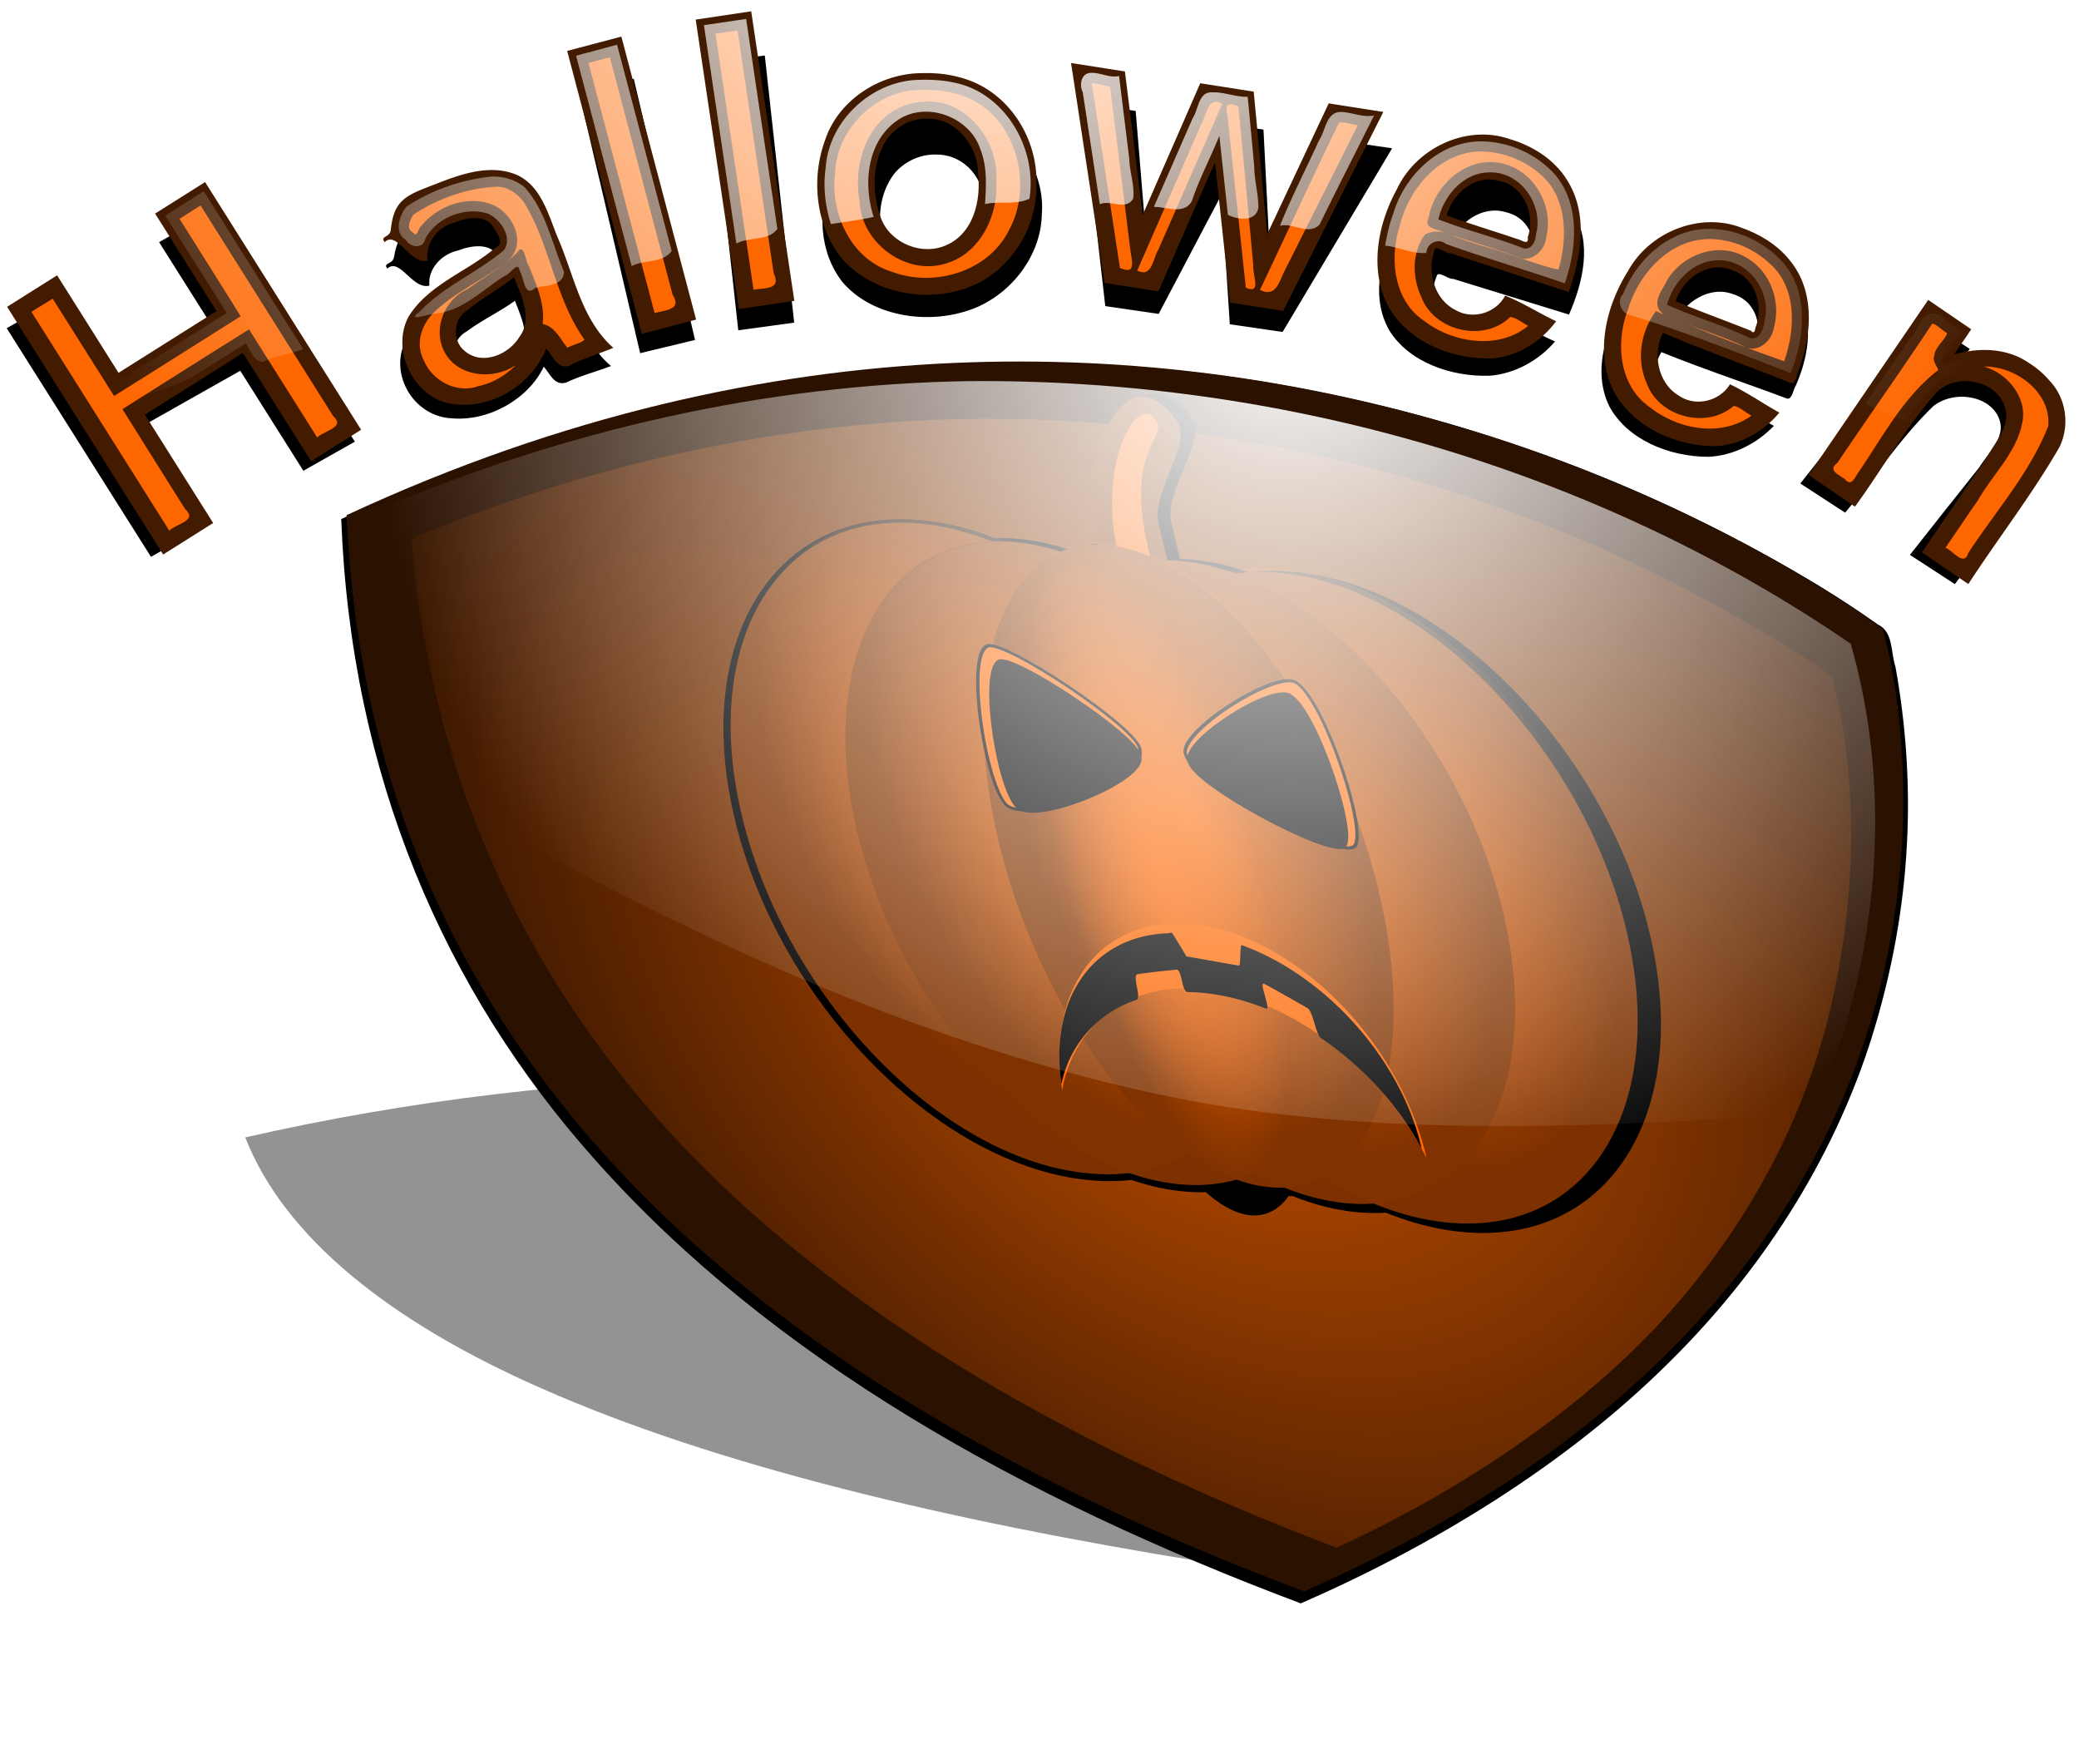 <svg xmlns="http://www.w3.org/2000/svg" xmlns:xlink="http://www.w3.org/1999/xlink" viewBox="0 0 655.93 556.5"><defs><radialGradient id="k" gradientUnits="userSpaceOnUse" cy="-102.12" cx="-656.72" gradientTransform="matrix(-.119 .996 -1.057 -.127 -666.71 614.53)" r="543.64"><stop offset="0" stop-color="#fff"/><stop offset="1" stop-color="#fff" stop-opacity="0"/></radialGradient><radialGradient id="e" gradientUnits="userSpaceOnUse" cy="526.52" cx="-392.97" gradientTransform="matrix(.658 .733 -.56 .433 172.68 615.77)" r="539.28"><stop offset="0" stop-color="#d45500"/><stop offset="1" stop-color="#d45500" stop-opacity="0"/></radialGradient><radialGradient id="g" xlink:href="#a" gradientUnits="userSpaceOnUse" cy="4582.6" cx="1725" gradientTransform="matrix(.903 -.039 .042 1.74 -24.752 -3326.9)" r="16.02"/><radialGradient id="i" xlink:href="#a" gradientUnits="userSpaceOnUse" cy="4582.6" cx="1725" gradientTransform="matrix(3.347 .158 2.739 10.587 -18735 -48273)" r="16.02"/><radialGradient id="j" gradientUnits="userSpaceOnUse" cy="269.06" cx="-579.54" gradientTransform="matrix(.106 1.287 -1.286 .102 67.572 947.35)" r="380.58"><stop offset="0" stop-color="#fff"/><stop offset="1" stop-color="#fff" stop-opacity="0"/></radialGradient><filter id="h" height="1.135" width="1.37" color-interpolation-filters="sRGB" y="-.068" x="-.185"><feGaussianBlur stdDeviation="3.819"/></filter><filter id="b" height="1.537" width="1.143" color-interpolation-filters="sRGB" y="-.269" x="-.072"><feGaussianBlur stdDeviation="53.712"/></filter><filter id="f" color-interpolation-filters="sRGB"><feGaussianBlur stdDeviation="9.637"/></filter><filter id="d" color-interpolation-filters="sRGB"><feGaussianBlur stdDeviation="7.775"/></filter><filter id="c" color-interpolation-filters="sRGB"><feGaussianBlur stdDeviation="6.725"/></filter><linearGradient id="a"><stop offset="0" stop-color="#f60"/><stop offset="1" stop-color="#f60" stop-opacity="0"/></linearGradient></defs><path d="M-275.66 267.53c-126.74 1.066-253.85 15.475-376.12 49.375-102.32 28.817-202.56 72.636-283.66 142.5-34.4 29.74-64.77 64.231-89.031 102.78 139.44 86.143 297.31 140.09 458.9 165.82 189.79 30.466 383.81 24.916 574.04.965 32.724-47.03 55.446-103.76 51.238-162-3.657-58.22-33.284-111.45-71.614-154.06-51.178-56.64-116.27-99.96-184.4-133.91-10.086-4.009-19.396-11.654-30.749-10.784-16.19-.582-32.395-.776-48.594-.685z" transform="matrix(.364 .095 -.445 .214 700.46 335.838)" opacity=".65" filter="url(#b)"/><path d="M223.788 21.1l9.14 83.1 17.637-2.407-9.271-84.3-17.638 2.406.132 1.2zm-40.884 9.089c6.356 27.077 12.71 54.155 19.066 81.23l17.319-4.168-19.342-82.407-17.318 4.168.275 1.172zm111.614 5.299c-13.318-.056-27.007 7.682-31.86 19.544-4.968 11.089-4.24 24.527 3.167 33.987 9.55 11.164 28.256 13.972 42.633 7.797 11.932-5.382 19.997-17.156 20.242-29.168 1.064-13.094-7.154-26.239-20.605-30.365-4.305-1.376-8.93-1.923-13.577-1.796zm47.1-1.319c2.366 20.8 4.734 41.6 7.098 62.398l16.854 2.455c6.613-12.535 13.202-25.08 19.805-37.619.877 13.63 1.756 27.258 2.63 40.887l16.664 2.427 34.555-57.935-17.109-2.492c-7.129 12.711-14.253 25.425-21.38 38.137-.705-13.852-1.385-27.707-2.104-41.558l-16.743-2.439c-6.69 12.792-13.426 25.564-20.132 38.35-1.138-13.93-2.291-27.857-3.449-41.784l-16.886-2.46.197 1.632zm-46.112 14.593c9.061-.027 15.363 8.194 14.938 16.07.525 7.728-2.307 17.112-10.84 20.64-8.266 3.538-18.746-.781-20.76-8.725-2.21-7.062-1.521-15.521 3.23-21.865 3.128-3.89 8.342-6.348 13.433-6.12zm183.18 5.93c-13.422-4.378-29.641 2.614-36.296 14.515-6.817 10.546-10.245 24.274-4.014 35.105 6.196 9.903 19.346 14.606 31.602 14.22 8.047-.619 15.578-4.878 20.631-10.797-5.307-2.367-10.221-5.404-15.7-7.463-3.116 5.059-10.552 7.075-15.76 4.248-6.562-3.02-8.588-11.007-5.901-17.309.352-2.123 3.664 1.01 5.16.742l36.62 11.286c4.48-10.315 7.38-22.65 1.243-32.453-3.701-6.11-10.359-10.106-17.585-12.093zm-340.169 13.31c-8.639 3.027-12.85 4.29-14.215 13.182-.517 2.355-3.535 1.602-2.116 3.535 4.028-3.61 7.966 6.83 13.295 5.369-.579-5.13 3.735-9.96 9.144-11.1 4.068-1.591 10.236-2.457 12.372 1.854 1.006 1.658 3.013 4.363.03 5.507-9.172 6.94-21.593 10.616-28.392 20.021-6.531 10.338 1.177 25.031 13.994 25.605 11.796.984 24.234-6.274 28.938-16.31 1.823 2.002 3.264 6.15 7.02 5.03 4.51-2.157 9.475-3.432 14.18-5.22-9.831-8.354-11.329-21.488-16.104-32.57-2.47-6.543-4.44-14.77-11.907-17.844-8.373-3.266-17.998.001-26.239 2.94zm337.53-.808c6.851 2.084 9.493 9.997 6.87 16.104.202 2.536-1.905.747-3.371.482-7.24-2.307-14.876-4.434-21.871-6.853 2.232-6.528 9.875-12.212 17.277-10.022.362.105.729.195 1.094.29zm74.916 13.488c-13.012-5.025-29.552.958-36.908 12.422-7.46 10.195-11.796 23.813-6.331 35.036 5.592 10.462 18.79 15.975 31.312 15.967 7.885-.357 15.365-4.241 20.63-9.77-5.089-2.7-9.86-5.88-15.155-8.249-3.559 5.02-11.286 6.639-16.3 3.3-6.503-3.604-7.688-12.37-4.035-18.308 12.96 5.26 26.493 9.72 39.67 14.677 1.647.258 1.892-2.915 2.794-4.247 4.294-9.798 6.001-21.78-.654-30.566-3.553-4.85-9.062-8.256-15.024-10.262zM2.755 104.559c14.96 23.699 29.919 47.398 44.878 71.1l16.249-9.174-19.91-31.542 31.833-17.972 19.909 31.542 16.248-9.174c-15.175-24.04-30.35-48.083-45.525-72.121L50.188 76.39l17.92 28.39-31.833 17.971-17.919-28.388-16.247 9.173.647 1.026zm544.78-11.507c6.737 2.462 8.802 10.538 5.853 16.552-.188.899-.57 1.956-1.477.884-7.72-2.878-15.787-5.618-23.293-8.581 2.603-6.573 10.893-11.964 18.22-9.076.227.087.47.136.696.221zm-384.69 2.82c1.982 5.061 4.741 11.387.483 16.369-3.637 5.208-12.257 8.527-17.56 4.1-3.837-2.986-3.064-9.36 1.47-11.79 4.815-3.583 10.392-6.155 15.243-9.67l.363.991zm475.87 23.725c-6.58-4.136-15.378-4.242-23.06-2.17 1.932-2.456 3.94-4.863 5.818-7.354l-13.126-8.548-40.342 50.996 14.137 9.206c9.366-11.085 17.258-23.347 27.76-33.552 6.783-5.425 18.747-3.322 21.071 4.659 1.522 5.566-3.712 10.08-6.545 14.651-7.311 9.166-14.608 18.339-21.839 27.558l14.163 9.223c10.129-13.375 21.457-26.051 30.805-39.883 3.715-6.376 2.84-14.456-2.32-19.527-1.821-2.08-4.061-3.827-6.522-5.258z"/><path d="M219.691 7.481l13.407 90.034 17.514-2.608c-4.534-30.445-9.068-60.892-13.6-91.336L219.497 6.18l.193 1.3zm-40.417 9.848l23.238 88.016 17.104-4.517-23.574-89.28-17.104 4.515.335 1.27zm111.882 5.741c-13.32-.06-26.612 8.324-30.856 21.176-4.398 12.015-2.98 26.573 4.913 36.824 10.123 12.095 28.973 15.138 43.034 8.448 11.655-5.831 19.116-18.588 18.743-31.602.391-14.187-8.501-28.43-22.165-32.9-4.375-1.49-9.028-2.083-13.668-1.945zm47.033-1.428c3.434 22.536 6.87 45.071 10.303 67.606l16.98 2.66c5.968-13.582 11.914-27.173 17.873-40.759 1.576 14.767 3.155 29.533 4.73 44.3l16.788 2.63 31.579-62.769-17.237-2.7c-6.476 13.773-12.948 27.547-19.422 41.32-1.416-15.009-2.808-30.02-4.238-45.027l-16.869-2.642c-6.032 13.86-12.112 27.698-18.161 41.55a37152.803 37152.803 0 00-5.595-45.271l-17.013-2.665.282 1.767zm-45.363 15.811c9.06-.03 15.784 8.879 15.764 17.412.921 8.373-1.428 18.54-9.78 22.362-8.085 3.833-18.786-.846-21.21-9.453-2.572-7.651-2.318-16.817 2.108-23.69 2.928-4.213 8.016-6.878 13.118-6.631zm183.485 6.426c-13.648-4.744-29.507 2.831-35.55 15.726-6.276 11.426-8.998 26.3-2.21 38.035 6.704 10.73 20.095 15.825 32.331 15.407 8.015-.67 15.328-5.285 20.077-11.698-5.429-2.566-10.499-5.856-16.083-8.086-2.857 5.48-10.19 7.665-15.543 4.602-6.717-3.271-9.153-11.926-6.79-18.754.244-2.3 3.717 1.094 5.198.804l37.2 12.228c3.95-11.175 6.217-24.542-.424-35.163-4.015-6.62-10.878-10.949-18.206-13.102zM136.829 58.298c-8.484 3.28-12.63 4.649-13.539 14.283-.396 2.552-3.452 1.735-1.934 3.83 3.842-3.911 8.317 7.4 13.57 5.817-.842-5.559 3.224-10.792 8.574-12.026 3.987-1.724 10.11-2.663 12.467 2.008 1.092 1.797 3.237 4.728.313 5.967-8.815 7.52-21.048 11.501-27.364 21.692-6 11.2 2.464 27.12 15.31 27.743 11.846 1.065 23.911-6.798 28.1-17.672 1.926 2.169 3.58 6.664 7.279 5.45 4.4-2.337 9.3-3.719 13.912-5.655-10.26-9.052-12.433-23.282-17.777-35.289-2.806-7.09-5.199-16.003-12.824-19.334-8.54-3.538-17.998.002-26.088 3.187zm337.487-.874c6.959 2.257 10.007 10.83 7.697 17.448.333 2.747-1.866.809-3.346.521-7.359-2.5-15.104-4.804-22.223-7.424 1.897-7.072 9.248-13.232 16.763-10.858.366.114.738.211 1.108.313zm75.61 14.613c-13.27-5.445-29.503 1.038-36.27 13.46-6.937 11.046-10.573 25.8-4.531 37.96 6.13 11.334 19.61 17.308 32.132 17.299 7.866-.387 15.148-4.596 20.127-10.585-5.226-2.925-10.16-6.371-15.578-8.938-3.301 5.438-10.945 7.193-16.13 3.576-6.69-3.905-8.324-13.403-4.976-19.837 13.23 5.699 26.993 10.533 40.424 15.902 1.66.28 1.742-3.158 2.576-4.6 3.79-10.617 4.882-23.599-2.224-33.118-3.802-5.254-9.487-8.944-15.55-11.118zM2.947 97.907l48.53 77.031 15.777-9.94-21.53-34.173c10.304-6.49 20.607-12.982 30.91-19.473 7.176 11.392 14.352 22.783 21.53 34.174l15.777-9.94-49.23-78.141-15.777 9.939 19.377 30.758-30.909 19.473-19.377-30.758-15.778 9.939.7 1.111zM547.136 85.44c6.865 2.667 9.343 11.417 6.703 17.933-.141.974-.47 2.12-1.431.958-7.868-3.118-16.076-6.087-23.734-9.297 2.266-7.12 10.28-12.962 17.754-9.833.23.094.476.147.707.24zM162.59 88.495c2.243 5.484 5.327 12.337 1.324 17.736-3.369 5.643-11.819 9.239-17.35 4.442-3.99-3.235-3.544-10.141.865-12.775 4.632-3.88 10.076-6.668 14.747-10.477l.414 1.074zm477.06 25.695c-6.794-4.48-15.596-4.596-23.172-2.351 1.806-2.661 3.69-5.27 5.44-7.968l-13.565-9.261-37.723 55.252 14.61 9.974c8.798-12.01 16.06-25.296 26.037-36.353 6.505-5.877 18.577-3.6 21.312 5.048 1.807 6.03-3.195 10.92-5.793 15.874-6.841 9.93-13.666 19.87-20.424 29.858 4.879 3.33 9.758 6.662 14.636 9.993 9.442-14.492 20.12-28.225 28.757-43.213 3.388-6.908 2.097-15.662-3.324-21.156-1.927-2.253-4.257-4.146-6.79-5.697z" fill="#431b00"/><path d="M-643.53 80.406l20.094 135.25c6.134-.964 14.852-.01 10.657-8.643l-19.095-128.33-11.656 1.72zm-67.125 15.406c11.638 44.065 23.284 88.127 34.938 132.19 5.98-1.62 14.606-1.704 9.493-9.768l-33.15-125.42-11.28 3zm280.85 108.31c9.196 4.192 6.049-4.408 5.383-10.415-3.501-28.491-7.02-56.979-10.602-85.46-3.235-.484-6.484-1.444-9.687-1.812l14.906 97.688zm-104.31-94.03c-24.064-.525-45.786 20.521-46.25 44.625-2.483 21.015 8.653 44.916 29.969 51.438 22.446 8.535 51.688-.065 62.344-22.719 13.03-24.584 2.509-60.72-24.75-70.188-6.783-2.522-14.075-3.294-21.312-3.156zm3.188 6.125c21.44.004 37.37 21.963 35.75 42.312 1.173 18.165-8.828 38.745-27.531 43.531-20.832 5.97-43.745-11.541-44.625-32.875-3.621-19.014 3.392-42.564 22.656-50.375 4.32-1.857 9.065-2.582 13.75-2.594zm132.03 39.625c-7.25 16.573-14.514 33.14-21.75 49.719 7.874 3.911 8.133-6.033 11.127-10.999 11.281-25.719 22.563-51.437 33.84-77.158-7.7-4.035-8.077 5.181-10.835 10.09-4.127 9.45-8.255 18.898-12.384 28.347zm26.28-28.75l9.344 87.5c8.658 3.883 3.358-7.07 3.95-11.765-2.52-28.047-5.215-56.077-7.887-84.11-9.079-3.432-5.63 2.34-5.406 8.375zm58.62.16c-14.112 29.175-27.804 59.063-41.78 88.5 7.584 3.88 9.749-2.786 12.314-8.672l39.372-78.328c-3.283-.555-6.554-1.581-9.906-1.5zm72.562 15.438c-20.39 1.596-35.55 19.796-40.312 38.688-5.681 17.107-3.682 39.566 12.438 50.562 15.283 11.904 39.72 15.734 55.281 2.781-3.086-1.466-6.352-4.371-9.5-4.656-13.832 13.62-40.204 7.575-46.969-10.531-4.834-10.294-5.153-23.6 1.97-33 3.142-1.69 6.9-2.056 10.28-1.063-3.768-1.965-11.372-1.923-8.375-7.843 2.97-17.518 20.446-32.965 38.72-28.688 16.948 3.682 27.597 22.634 23.343 39.125-.63 7.603-8.99 14.24-16.248 9.923-11.193-4.224-22.686-7.4-34.002-11.298 11.011 4.755 22.943 7.148 34.192 11.522 7.482 2.358 15.235 5.305 22.558 6.852 5.099-17.21 4.631-39.402-10.594-51.25-9.072-7.568-21.006-11.678-32.78-11.125zm-518.38 18.594c-15.396.856-30.666 6.305-43.405 14.75-1.9 3.044-4.08 7.706.156 9.656 1.848 2.715 2.457-2.827 4.062-3.687 8.783-10.981 25.355-16.745 38.531-10.844 9.845 4.636 16.856 19.353 8.25 28.156-4.081 3.764 2.59-1.925 3.88-3.354 3.891-5.617 4.142 4.697 6.245 7.354 3.82 9.661 8.551 19.776 7.22 30.469 6.571 1.305 9.226 7.952 13.061 12.562 2.795-1.568 7.432-2.493 9.063-4.281-15.653-21.854-18.055-50.201-32.156-72.812-3.539-4.546-8.915-8.47-14.906-7.97zm5.75 39.75c-1.899 1.298-.906.83 0 0zm-1.156.875c-11.634 8.72-25.236 14.84-35.969 24.656-7.265 6.411-11.293 17.006-6.656 26.031 4.47 11.225 17.548 18.181 29.062 14 7.39-1.445 15.122-6.09 19.656-11.125-11.7 8.156-30.678 6.38-37.688-7.031-6.258-11.95.068-27.77 12.25-33.062 6.353-4.648 13.173-8.6 19.344-13.47zm-171.58-23.71c10.842 17.129 21.6 34.31 32.344 51.5-22.297 14.05-44.538 28.189-66.906 42.125-10.806-17.14-21.633-34.266-32.438-51.406-3.734 2.331-7.546 4.546-11.219 6.969 24.281 38.542 48.562 77.083 72.844 115.62 3.472-3.598 15.175-5.318 8.493-11.231-11.131-17.637-22.19-35.32-33.274-52.988 22.309-14.031 44.528-28.205 66.906-42.125 12.017 19.037 24.053 38.063 36.03 57.125 3.471-3.609 15.169-5.35 8.493-11.262a3611268.88 3611268.88 0 00-70.117-111.36l-11.156 7.031zm807.44 10.719c-20.59.672-36.34 18.615-42.03 37.406-6.537 17.295-4.744 40.024 11.561 51.375 14.848 11.782 37.588 16.185 53.812 4.5-3.152-1.525-6.261-4.774-9.468-5.094-14.362 12.46-39.637 5.766-45.966-12.165-5.507-12.315-3.14-27.269 4.934-37.929 3.393 1.357 5 2.55 1.938-.281-3.547-5.377 1.702-11.247 3.969-16.062 8.256-13.904 27.813-20.87 42.062-11.812 12.517 7.172 18.286 23.185 14.312 36.969-1.062 7.138-8.86 13.906-15.996 9.662-11.015-5.139-22.626-8.6-33.817-13.287 18.285 7.552 36.789 14.804 55.312 21.281 5.952-17.04 6.877-39.188-7.97-51.938-8.785-8.054-20.714-12.966-32.655-12.625zm-15.906 42.781c3.586 1.449-4.475-1.892 0 0zm134.78 1.87c-16.28 24.713-33.56 48.928-50.105 73.539-5.442 4.13.8 6.245 4.106 8.836 3.097 3.736 4.767-.457 6.593-3.188 13.033-18.95 23.986-40.406 42.562-54.593-.136-1.419-3.304-4.74-2.093-7.563.382-4.86 5.947-8.476 6.75-12-2.573-1.5-5.377-4.49-7.813-5.03zm27.22 22.719c12.427 3.38 23.49 16.6 20.218 30.28-3.268 15.54-15.562 26.83-23.21 40.2-5.767 8.4-11.502 16.83-17.259 25.24 4.196 1.7 9.793 10.268 12.125 2.656 14.484-22.022 32.431-42.183 42.188-66.875 1.686-18.06-17.442-31.882-34.062-31.5z" filter="url(#c)" fill="#fe6600" transform="translate(609.93 -37.36) scale(.597)"/><path d="M-275.66 267.53c-126.74 1.066-253.85 15.475-376.12 49.375-102.32 28.817-202.56 72.636-283.66 142.5-34.4 29.74-64.77 64.231-89.031 102.78 139.44 86.143 297.31 140.09 458.9 165.82 189.79 30.466 383.81 24.916 574.04.965 32.724-47.03 55.446-103.76 51.238-162-3.657-58.22-33.284-111.45-71.614-154.06-51.178-56.64-116.27-99.96-184.4-133.91-10.086-4.009-19.396-11.654-30.749-10.784-16.19-.582-32.395-.776-48.594-.685z" transform="matrix(.389 .243 -.594 .546 840.116 105.748)" filter="url(#d)"/><path d="M594.039 198.494s59.397 196.965-182.565 303.532C231.27 434.616 116.752 329.4 109.358 162.514c273.662-127.101 484.68 35.984 484.68 35.984z" fill="#2b1100"/><path d="M-77.52 404.08c-107.17-66.04-236.61-113.53-396.76-119.84-97.524-3.156-210.71 13.11-330.23 63.067 2.197 12.625 2.425 26.398 4.836 38.999 21.247 140.9 94.393 253.02 198.93 337.2 80.46 65.76 178.41 116.28 285.35 156.91 63.348-28.851 129.64-72.047 176.48-124.84 52.867-59.778 78.22-122.79 88.227-177.25 10.898-57.458 9.328-110.38-2.549-157.38-6.986-6.58-15.822-11.576-24.289-16.854z" fill="url(#e)" transform="translate(609.93 -37.36) scale(.597)"/><path d="M591.84-915.64c0 136.74-37.762 247.59-84.344 247.59s-84.344-110.85-84.344-247.59 37.762-247.59 84.344-247.59 84.344 110.85 84.344 247.59zm77.795-17.95c0 136.74-62.545 247.59-139.7 247.59-77.153 0-139.7-110.85-139.7-247.59s62.545-247.59 139.7-247.59c77.153 0 139.7 110.85 139.7 247.59zc0 136.74-62.545 247.59-139.7 247.59-77.153 0-139.7-110.85-139.7-247.59s62.545-247.59 139.7-247.59c77.153 0 139.7 110.85 139.7 247.59zc0 136.74-62.545 247.59-139.7 247.59-77.153 0-139.7-110.85-139.7-247.59s62.545-247.59 139.7-247.59c77.153 0 139.7 110.85 139.7 247.59zm90.032 5.625c0 136.74-78.921 247.59-176.27 247.59-97.353 0-176.27-110.85-176.27-247.59s78.921-247.59 176.27-247.59c97.353 0 176.27 110.85 176.27 247.59zc0 136.74-78.921 247.59-176.27 247.59-97.353 0-176.27-110.85-176.27-247.59s78.921-247.59 176.27-247.59c97.353 0 176.27 110.85 176.27 247.59zc0 136.74-78.921 247.59-176.27 247.59-97.353 0-176.27-110.85-176.27-247.59s78.921-247.59 176.27-247.59c97.353 0 176.27 110.85 176.27 247.59zm-123.79 0c0 136.74-78.921 247.59-176.27 247.59-97.353 0-176.27-110.85-176.27-247.59s78.921-247.59 176.27-247.59c97.353 0 176.27 110.85 176.27 247.59zc0 136.74-78.921 247.59-176.27 247.59-97.353 0-176.27-110.85-176.27-247.59s78.921-247.59 176.27-247.59c97.353 0 176.27 110.85 176.27 247.59zc0 136.74-78.921 247.59-176.27 247.59-97.353 0-176.27-110.85-176.27-247.59s78.921-247.59 176.27-247.59c97.353 0 176.27 110.85 176.27 247.59zm213.83 2.817c0 138.29-86.479 250.4-193.15 250.4-106.68 0-193.15-112.11-193.15-250.4s86.479-250.4 193.15-250.4c106.68 0 193.15 112.11 193.15 250.4zc0 138.29-86.479 250.4-193.15 250.4-106.68 0-193.15-112.11-193.15-250.4s86.479-250.4 193.15-250.4c106.68 0 193.15 112.11 193.15 250.4zc0 138.29-86.479 250.4-193.15 250.4-106.68 0-193.15-112.11-193.15-250.4s86.479-250.4 193.15-250.4c106.68 0 193.15 112.11 193.15 250.4zm-261.41-357.26c2.049 10.907-31.202 27.976-30.18 104.92l.702 52.856c.203 15.23-.57 29.338-9.124 29.338s-15.44-12.262-15.44-27.495v-51.934c0-73.138 48.624-136.53 54.042-107.69zm-3.073 351.62c0 138.29-86.479 250.4-193.15 250.4-106.68 0-193.15-112.11-193.15-250.4s86.48-250.4 193.15-250.4c106.68 0 193.15 112.11 193.15 250.4zc0 138.29-86.479 250.4-193.15 250.4-106.68 0-193.15-112.11-193.15-250.4s86.48-250.4 193.15-250.4c106.68 0 193.15 112.11 193.15 250.4zc0 138.29-86.479 250.4-193.15 250.4-106.68 0-193.15-112.11-193.15-250.4s86.48-250.4 193.15-250.4c106.68 0 193.15 112.11 193.15 250.4zm17.915-355.41c8.04 15.674-32.957 59.607-32.957 83.268v80.675c0 23.662-14.322 42.71-32.113 42.71-17.79 0-21.386-20.047-20.28-43.675l4.225-90.332c1.131-24.196 52.682-128.1 81.126-72.645z" transform="matrix(.443 .053 .098 .415 234.808 633.684)" filter="url(#f)"/><path d="M371.317 132.787c5.003 6.806-8.148 22.723-5.787 32.393l8.053 32.97c2.362 9.67-1.863 16.743-9.473 15.86-7.61-.885-11.15-9.257-13.035-18.858l-7.21-36.707c-1.93-9.832 9.749-49.735 27.451-25.658z" fill-opacity=".976" fill="#803300"/><path d="M399.491 277.267c13.804 56.516-11.998 98.038-57.629 92.737-45.633-5.301-93.815-55.415-107.62-111.935-13.803-56.516 11.999-98.038 57.63-92.737 45.633 5.301 93.814 55.415 107.619 111.935z" fill-opacity=".976" fill="#803300"/><path d="M1740.7 4583.8c0 15.407-7.173 27.898-16.02 27.898-8.848 0-16.02-12.49-16.02-27.898 0-15.407 7.173-27.898 16.02-27.898 8.848 0 16.02 12.49 16.02 27.898z" transform="matrix(5.158 .599 .896 3.668 -12685.14 -17580.081)" fill="url(#g)"/><path d="M1740.7 4583.8c0 15.407-7.173 27.898-16.02 27.898-8.848 0-16.02-12.49-16.02-27.898 0-15.407 7.173-27.898 16.02-27.898 8.848 0 16.02 12.49 16.02 27.898z" transform="matrix(5.158 .599 .896 3.668 -12685.14 -17580.081)" fill="url(#g)"/><path d="M1338-1522.2c1.875 7.602-28.56 19.498-27.625 73.127l.642 36.838c.186 10.615-.521 20.448-8.35 20.448-7.83 0-14.135-8.546-14.135-19.163v-36.196c0-50.974 44.508-95.153 49.467-75.054z" transform="matrix(.467 .054 .143 .586 -41.941 953.528)" filter="url(#h)" fill-opacity=".976" fill="#f60"/><path d="M512.974 292.796c13.804 56.516-11.998 98.038-57.629 92.737-45.633-5.301-93.814-55.414-107.62-111.934-13.803-56.517 11.999-98.039 57.63-92.738 45.633 5.302 93.814 55.415 107.62 111.935z" fill-opacity=".976" fill="#803300"/><path d="M1740.7 4583.8c0 15.407-7.173 27.898-16.02 27.898-8.848 0-16.02-12.49-16.02-27.898 0-15.407 7.173-27.898 16.02-27.898 8.848 0 16.02 12.49 16.02 27.898z" transform="matrix(5.158 .599 .896 3.668 -12571.658 -17564.552)" fill="url(#g)"/><path d="M1740.7 4583.8c0 15.407-7.173 27.898-16.02 27.898-8.848 0-16.02-12.49-16.02-27.898 0-15.407 7.173-27.898 16.02-27.898 8.848 0 16.02 12.49 16.02 27.898z" transform="matrix(5.158 .599 .896 3.668 -12571.658 -17564.552)" fill="url(#g)"/><path d="M421.5 281.039c13.648 55.88-9.048 97.264-50.691 92.426-41.645-4.838-86.468-54.06-100.117-109.946-13.648-55.881 9.047-97.264 50.69-92.426 41.646 4.837 86.468 54.06 100.118 109.946z" fill-opacity=".976" fill="#803300"/><path d="M1740.7 4583.8c0 15.407-7.173 27.898-16.02 27.898-8.848 0-16.02-12.49-16.02-27.898 0-15.407 7.173-27.898 16.02-27.898 8.848 0 16.02 12.49 16.02 27.898z" transform="matrix(4.707 .547 .886 3.627 -11832.256 -17296.252)" fill="url(#g)"/><path d="M1740.7 4583.8c0 15.407-7.173 27.898-16.02 27.898-8.848 0-16.02-12.49-16.02-27.898 0-15.407 7.173-27.898 16.02-27.898 8.848 0 16.02 12.49 16.02 27.898z" transform="matrix(4.707 .547 .886 3.627 -11832.256 -17296.252)" fill="url(#g)"/><path d="M474.06 287.011c13.648 55.882-9.047 97.265-50.69 92.427-41.646-4.838-86.468-54.061-100.117-109.946-13.649-55.881 9.047-97.264 50.69-92.427 41.645 4.838 86.468 54.061 100.117 109.946z" fill-opacity=".976" fill="#803300"/><path d="M1740.7 4583.8c0 15.407-7.173 27.898-16.02 27.898-8.848 0-16.02-12.49-16.02-27.898 0-15.407 7.173-27.898 16.02-27.898 8.848 0 16.02 12.49 16.02 27.898z" transform="matrix(4.707 .547 .886 3.627 -11779.696 -17290.28)" fill="url(#g)"/><path d="M1740.7 4583.8c0 15.407-7.173 27.898-16.02 27.898-8.848 0-16.02-12.49-16.02-27.898 0-15.407 7.173-27.898 16.02-27.898 8.848 0 16.02 12.49 16.02 27.898z" transform="matrix(4.707 .547 .886 3.627 -11779.696 -17290.28)" fill="url(#g)"/><g><path d="M434.78 280.19c13.648 55.882-2.042 98.079-35.045 94.245-33.004-3.834-70.822-52.244-84.471-108.129-13.648-55.881 2.042-98.078 35.044-94.244 33.005 3.834 70.823 52.244 84.472 108.129z" fill-opacity=".976" fill="#803300"/><path d="M1740.7 4583.8c0 15.407-7.173 27.898-16.02 27.898-8.848 0-16.02-12.49-16.02-27.898 0-15.407 7.173-27.898 16.02-27.898 8.848 0 16.02 12.49 16.02 27.898z" transform="matrix(3.73 .433 .886 3.627 -10118.92 -17099.613)" fill="url(#g)"/><path d="M1740.7 4583.8c0 15.407-7.173 27.898-16.02 27.898-8.848 0-16.02-12.49-16.02-27.898 0-15.407 7.173-27.898 16.02-27.898 8.848 0 16.02 12.49 16.02 27.898z" transform="matrix(3.73 .433 .886 3.627 -10118.92 -17099.613)" fill="url(#g)"/></g><path d="M-345.67 537.48c22.852 93.562 14.332 166.27-19.029 162.39-33.361-3.876-78.931-82.865-101.78-176.43-22.852-93.562-14.332-166.27 19.029-162.39 33.361 3.876 78.931 82.864 101.78 176.43z" fill="url(#i)" transform="translate(609.93 -37.36) scale(.597)"/><g stroke="#000" stroke-width="2.426"><path d="M-176.96-2843.1c-15.079-5.06-6.369-115.39 12.828-125.72 13.533-7.517 100.49 52.077 96.685 68.103.275 19.492-94.127 66.454-109.51 57.62z" fill="#f60" transform="matrix(.428 .05 .1 .409 678.581 1426.275)"/><path d="M-169.33-2842.6c-13.835-4.643-5.842-105.87 11.772-115.35 12.417-6.897 92.202 47.779 88.711 62.482.252 17.883-86.366 60.973-100.48 52.868z" transform="matrix(.428 .05 .1 .409 678.581 1426.275)"/></g><g><path d="M450.052 365.29c-.092-.4-.15-.79-.25-1.193-8.881-36.365-41.443-68.79-72.729-72.424-29.271-3.4-47.055 19.61-41.95 52.371.234-1.22.448-2.458.765-3.624.477-1.758 1.027-3.471 1.69-5.096a40.194 40.194 0 012.271-4.64 37.753 37.753 0 012.76-4.223 36.247 36.247 0 013.282-3.747 35.302 35.302 0 013.724-3.253 35.923 35.923 0 014.196-2.726 37.483 37.483 0 014.637-2.15 39.727 39.727 0 015.011-1.578c1.742-.421 3.556-.74 5.422-.95 1.866-.21 3.79-.31 5.774-.299 1.983.012 4.017.134 6.11.377 2.093.244 4.206.603 6.3 1.065a69.37 69.37 0 016.26 1.697 76.315 76.315 0 016.195 2.299 84.28 84.28 0 016.12 2.872c2.017 1.044 4 2.167 5.966 3.38a98 98 0 015.811 3.89c1.902 1.37 3.774 2.82 5.6 4.335 1.825 1.516 3.6 3.1 5.336 4.749a109.87 109.87 0 019.78 10.584 109.652 109.652 0 014.373 5.8 106.43 106.43 0 013.963 6.057c1.249 2.059 2.41 4.15 3.505 6.281l.08.148z" fill="#f60"/><path d="M448.503 362.37c-.083-.365-.134-.72-.223-1.088-6.851-28.05-30.564-53.694-56.453-63.11-.67-.245-.39 5.625-.752 6.164-.79 1.177.14.35.14.35l-16.94-2.99s-.562-1.217-4.442-7.304c-.24-.376-.802.009-1.199.021-23.966.748-37.697 20.893-33.745 47.559.255-1.109.492-2.232.829-3.29.508-1.595 1.088-3.148 1.776-4.62a35.956 35.956 0 012.345-4.2 34.818 34.818 0 012.82-3.816 34.664 34.664 0 013.33-3.379 34.966 34.966 0 013.76-2.924 36.71 36.71 0 014.216-2.44 39.343 39.343 0 014.642-1.913c1.61-.55-1.473-7.672.263-8.039 1.737-.366 10.397-1.279 12.253-1.452 1.856-.173 1.652 7.04 3.62 7.07 1.967.03 3.983.16 6.055.4 2.072.241 4.161.588 6.23 1.027 2.067.44 4.127.975 6.178 1.602a79.314 79.314 0 016.1 2.15c2.023.803-2.408-8.734-.427-7.766 1.98.969 11.642 6.493 13.569 7.615 1.926 1.122 2.557 8.279 4.417 9.543a100.208 100.208 0 0110.671 8.365c1.69 1.517 3.34 3.092 4.926 4.717a100.836 100.836 0 014.572 5.003 99.254 99.254 0 014.224 5.317 94.809 94.809 0 013.814 5.547 89.28 89.28 0 013.354 5.747l.075.135z"/></g><g stroke="#000" stroke-width="2.426"><path d="M-176.96-2843.1c-15.079-5.06-6.369-115.39 12.828-125.72 13.533-7.517 100.49 52.077 96.685 68.103.275 19.492-94.127 66.454-109.51 57.62z" fill="#f60" transform="matrix(-.428 -.05 .1 .409 635.365 1421.257)"/><path d="M-169.33-2842.6c-13.835-4.643-5.842-105.87 11.772-115.35 12.417-6.897 92.202 47.779 88.711 62.482.252 17.883-86.366 60.973-100.48 52.868z" transform="matrix(-.428 -.05 .1 .409 635.365 1421.257)"/></g><path d="M-509.32 263.97c-107.94 1.616-214.81 26.213-313.53 68.384 5.114 50.574 14.101 101.05 31.292 149.16 118.36 68.267 243.63 128.86 378.49 158.6 106.57 23.205 216.88 18.748 325.19 12.513 10.831.686 23.653-1.393 29.103-11.729 4.746-10.279 7.265-21.506 11.203-32.211 20.26-66.438 23.176-138.86 3.996-205.93-135.16-92.67-300.84-140.15-465.74-138.78z" fill="url(#j)" transform="translate(609.93 -37.36) scale(.597)"/><path d="M-630.9 73.121c-6.25.914-12.495 1.87-18.75 2.75 5.716 38.48 11.469 76.954 17.156 115.44 6.809-3.847 16.548-.97 21.656-7.781-5.498-36.98-11.049-73.951-16.5-110.94l-3.563.531zm-68.125 14.031c-6.062 1.627-12.134 3.219-18.188 4.875 9.788 37.053 19.583 74.104 29.375 111.16 6.748-3.541 16.087-1.305 21.156-7.938-9.648-36.337-19.226-72.693-28.875-109.03l-3.469.938zm254.31 13.938c-5.485-.28-6.79 6.232-4.724 10.207 2.996 19.734 6.035 39.461 9.005 59.199 5.674-2.516 13.806 3.626 17.625-2.969.946-6.844-1.91-14.025-2.05-21.036-1.794-14.592-3.61-29.182-5.387-43.776-5.003 1.214-9.555-1.738-14.47-1.625zm-91.094 3.688c-24.764.313-47.738 21.285-49.454 46.176-1.489 10.07-.353 20.37 2.704 30.041 7.572-1.236 15.065-2.073 22.625-3.78-5.57-17.184-3.709-39.433 12.125-50.75 14.966-10.837 38.373-2.514 44.188 14.811 3.756 9.256 3.132 19.366 2.531 29.156 7.746-1.725 16.094.646 23.47-2.843 4.225-26.363-12.787-55.951-39.72-61.344-6.066-1.314-12.26-1.682-18.469-1.47zm154.53 6.593c-7.108-.186-6.947 9.028-10.094 13.72-6.846 15.598-13.641 31.218-20.5 46.811 6.455-.071 16.159 4.416 20.125-3.187 3.939-11.718 9.827-22.841 14.5-34.344 1.508 13.905 2.985 27.814 4.5 41.719 5.154 2.624 14.684 3.933 16.125-3.688.034-7.334-2.158-14.559-2.213-22.019a6692.068 6692.068 0 00-3.443-36.669c-6.506.213-12.54-2.645-19-2.344zm68.031 10.375c-7.723.256-7.8 9.909-11.205 14.738-6.885 15.191-14.607 29.982-20.795 45.418 6.979-1.851 15.058 5.358 20.938-.625 9.37-19.166 19.247-38.45 28.812-57.656-6.198 1.18-11.718-1.801-17.75-1.875zm73.062 15.562c-21.651.652-39.415 18.456-45.287 38.531-1.966 5.36-3.19 10.936-4.182 16.563 7.423.674 14.244 4.551 21.812 3.813.193-5.272 6.543-8.038 10.438-4.656 20.714 7.336 41.856 13.617 62.688 20.719 6.738-19.184 8.332-43.758-6.937-59.375-10.084-10.03-24.237-15.883-38.531-15.594zm6.219 16.375c16.18-.183 28.23 17.477 24.03 32.72-.09 4.013-2.956 9.357-7.718 6.937-14.3-5.464-29.474-9.202-43.844-14.844 2.88-12.808 13.615-25.058 27.531-24.812zm-528.88 2.282c-15.62 1.847-31.096 7.17-44.094 15.906-3.795 4.827-6.622 13.665-.219 17.469 2.256 4.142 9.22 4.897 10.219-.5 5.963-11.497 21.391-17.32 33.438-13.25 6.484 3.114 12.704 12.223 8.281 19.062-14.139 12.065-32.085 19.139-44.95 32.916-7.569 5.553 6.53.424 9.936.568 13.957-1.974 23.924-12.782 35.42-19.797 2.742-.778 6.98-8.224 7.75-2.718 2.473 3.667 2.337 14.319 8.22 9.187 5.342-1.605 15.046-.791 15.25-8.687-6.406-14.941-9.621-32.256-20.844-44.594-5.111-4.219-11.828-6.032-18.406-5.563zm-154.16 9.593c-5.772 3.645-11.533 7.305-17.312 10.938 10.808 17.17 21.626 34.333 32.438 51.5l-57.812 36.406c-10.937-17.365-21.878-34.727-32.812-52.094-4.608 6.595-16.12 6.545-17.594 15.375 2.173 7.757 8.563 14.133 12.32 21.364 6.652 10.567 13.318 21.125 19.96 31.698 19.612-6.986 40.926-9.56 59.26-19.818 8.964-5.648 17.937-11.279 26.897-16.932 2.148 3.71 4.407 9.746 9.022 9.84 6.668-3.423 14.268-4.127 21.228-6.777-17.547-27.785-35.042-55.604-52.562-83.406l-3.031 1.906zm796.06 18.031c-19.663 1.238-35.867 16.59-42.906 34.312-3.744 4.07-.954 10.701 4.406 11.375 28.452 8.815 56.303 19.695 84.094 30.47 7.415-18.545 9.917-42.364-4.062-58.532-10.47-11.487-25.895-18.503-41.531-17.625zm7.75 16.531c15.917-.192 28.13 17.21 24 32.25-.321 4.383-3.447 11.41-8.906 8.282-13.814-6.553-28.618-10.707-42.562-17 3.246-12.272 14.07-23.643 27.469-23.531zm112 28.062c-5.99 1.324-6.544 9.023-10.641 12.68-8.023 11.755-16.076 23.488-24.078 35.257 7.114 2.928 13.895 6.472 21.125 9.094 7.069-9.378 13.803-21.558 25.732-24.499 14.073-3.617 32.274 6.977 31.174 22.781-.705 8.955-7.075 15.961-11.406 23.406 6.764 3.367 13.385 6.971 20.219 10.188 7.465-11.469 18.659-24.318 14.469-39.062-6.102-19.883-29.456-31.164-49.22-25.812-4.915 1.098-8.899 2.516-13.686 3.656 4.385-6.4 8.639-12.702 13.125-19.03-6.586-1.104-9.912-8.984-16.812-8.657zm22.384 28.54c-10.193 1.384 1.192-6.315 0 0zM-3 257.972c-1.108.882-2.002-.793 0 0zm6.344 1.25c-3.959 4.21-8.586 6.302-3.19.16.368-1.57 2.216.022 3.19-.16z" fill="url(#k)" transform="translate(609.93 -37.36) scale(.597)"/></svg>